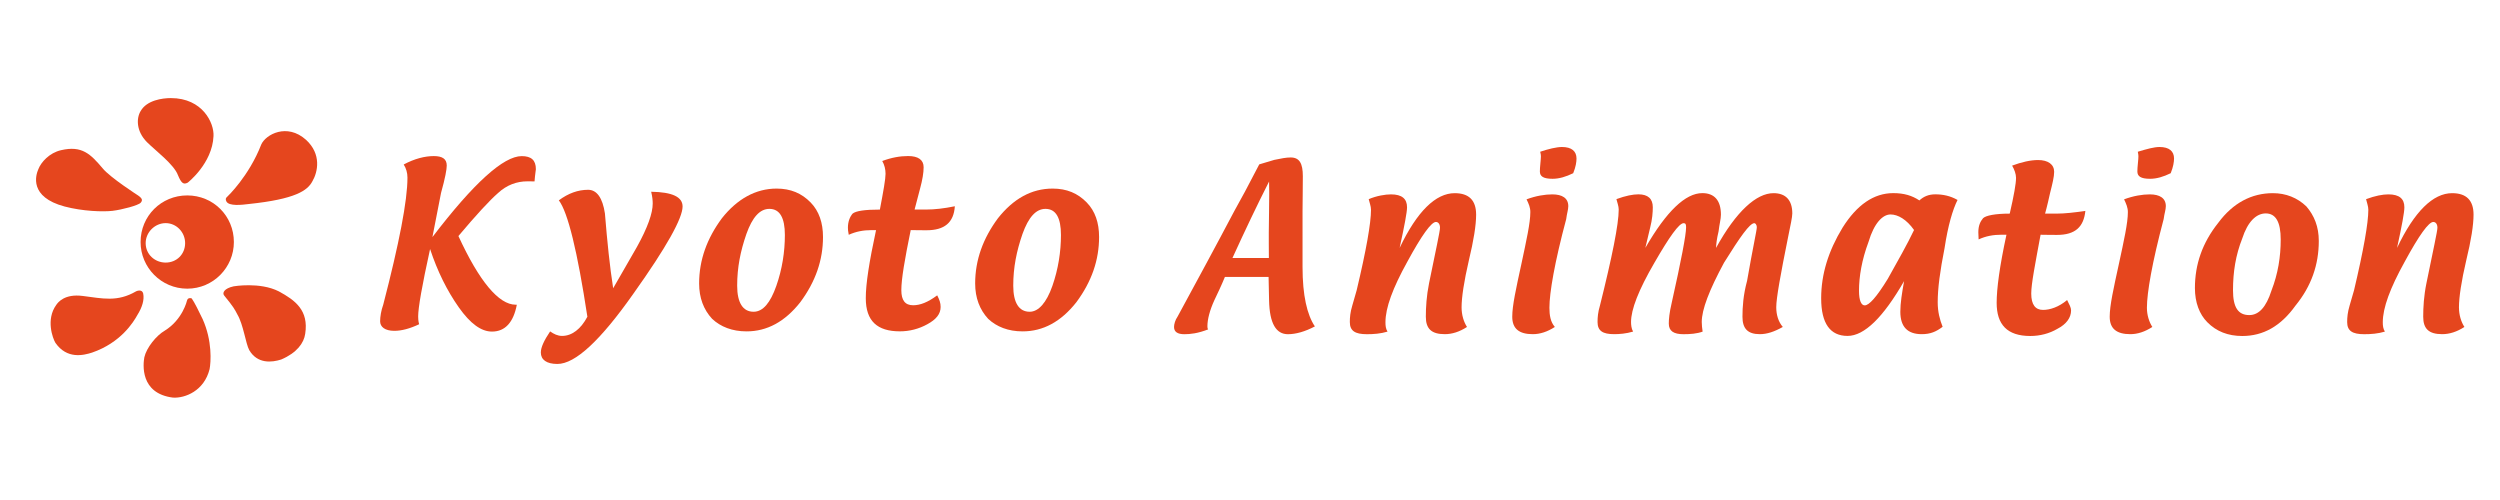 <?xml version="1.0" encoding="utf-8"?>
<!-- Generator: Adobe Illustrator 23.0.1, SVG Export Plug-In . SVG Version: 6.00 Build 0)  -->
<svg version="1.1" id="レイヤー_1" xmlns="http://www.w3.org/2000/svg" xmlns:xlink="http://www.w3.org/1999/xlink" x="0px"
	 y="0px" viewBox="0 0 600 120" style="enable-background:new 0 0 600 120;" xml:space="preserve">
<style type="text/css">
	.st0{fill:#E5461E;}
</style>
<g>
	<path class="st0" d="M100.59,77.82c-2.24,1.06-4.22,1.58-5.95,1.58c-2.27,0-3.41-0.96-3.41-2.29c0-1.09,0.25-2.62,0.75-4
		c3.83-14.75,5.81-24.96,5.81-30.48c0-1.14-0.31-2.24-0.9-3.15c2.6-1.4,5.09-2.02,7.22-2.02c2.03,0,3.11,0.66,3.11,2.27
		c0,0.88-0.36,2.97-1.37,6.57l-2.07,10.6c9.96-13.05,17.1-19.43,21.43-19.43c2.27,0,3.4,0.95,3.4,3.14c0,0.27-0.2,1.2-0.32,2.93
		l-1.36-0.02c-0.07,0-0.28,0-0.34,0c-2.58,0-4.99,0.89-7.06,2.81c-2.04,1.78-5.21,5.22-9.51,10.32c5.01,10.89,9.7,16.48,13.74,16.48
		c0.04,0,0.12,0,0.28,0c-0.8,4.21-2.79,6.45-5.96,6.45c-2.56,0-5.17-1.85-7.98-5.83c-2.8-3.98-5.1-8.59-6.88-13.98
		c-1.95,8.86-2.86,14.11-2.86,16.19C100.35,76.21,100.38,77.11,100.59,77.82z"/>
	<path class="st0" d="M134.12,48.08c2.27-1.68,4.58-2.53,7.03-2.53c2.08,0,3.47,1.94,4.03,5.67c0.56,6.83,1.17,12.81,1.98,17.96
		l5.71-9.93c2.57-4.63,3.78-8.09,3.78-10.38c0-0.76-0.08-1.66-0.37-2.85c5.12,0.08,7.54,1.26,7.54,3.54c0,2.8-3.82,9.71-11.76,20.86
		c-7.94,11.29-13.99,16.93-18.29,16.93c-2.6,0-3.97-1.01-3.97-2.76c0-1.23,0.79-2.91,2.23-5.05c0.9,0.63,1.81,1.08,2.86,1.08
		c2.36,0,4.5-1.62,6.08-4.6C138.58,60.31,136.3,50.95,134.12,48.08z"/>
	<path class="st0" d="M176.92,68.56c0-4.37,0.78-8.28,2.22-12.42c1.43-4.01,3.22-6.01,5.51-6.01c2.53,0,3.72,2.18,3.72,6.26
		c0,4.03-0.64,8.2-2.06,12.24c-1.42,4.04-3.19,6.19-5.45,6.19C178.28,74.82,176.92,72.64,176.92,68.56z M192.07,72.53
		c3.68-4.96,5.45-10.13,5.45-15.65c0-3.41-0.95-6.22-2.97-8.29c-2.17-2.22-4.79-3.33-8.17-3.33c-4.98,0-9.45,2.47-13.13,7.13
		c-3.55,4.8-5.46,9.97-5.46,15.64c0,3.47,1.08,6.29,3.12,8.49c2.03,1.91,4.83,3.01,8.25,3.01
		C184.08,79.54,188.38,77.21,192.07,72.53z"/>
	<path class="st0" d="M210.25,55.23h-1.12c-1.92,0-3.68,0.33-5.43,1.12c-0.18-0.81-0.2-1.38-0.2-1.7c0-1.46,0.46-2.59,1.12-3.38
		c0.8-0.65,2.88-0.97,6.55-0.97c0.86-4.51,1.36-7.36,1.36-8.58c0-1.09-0.26-2.16-0.79-3.08c2.25-0.84,4.28-1.19,6.22-1.19
		c2.38,0,3.71,0.9,3.71,2.68c0,1.33-0.28,3.01-0.84,5.08c-0.83,3.35-1.33,4.9-1.33,5.08h2.75c2.07,0,4.38-0.27,6.91-0.79
		c-0.25,3.93-2.51,5.76-6.78,5.76c-0.34,0-0.95,0-1.81-0.01c-0.87-0.01-1.63-0.03-2-0.03c-1.45,7.11-2.25,11.77-2.25,14.41
		c0,2.43,0.89,3.63,2.83,3.63c1.67,0,3.51-0.69,5.78-2.38c0.55,1.09,0.82,1.83,0.82,2.79c0,1.71-1.1,3-3.16,4.13
		c-2.07,1.15-4.32,1.72-6.63,1.72c-5.4,0-8.17-2.46-8.17-7.94C207.78,68.15,208.61,62.85,210.25,55.23z"/>
	<path class="st0" d="M243.18,68.56c0-4.37,0.79-8.28,2.22-12.42c1.44-4.01,3.23-6.01,5.51-6.01c2.53,0,3.72,2.18,3.72,6.26
		c0,4.03-0.65,8.2-2.06,12.24c-1.42,4.04-3.33,6.19-5.45,6.19C244.54,74.82,243.18,72.64,243.18,68.56z M258.33,72.53
		c3.68-4.96,5.45-10.13,5.45-15.65c0-3.41-0.94-6.22-2.97-8.29c-2.16-2.22-4.8-3.33-8.17-3.33c-5.12,0-9.45,2.47-13.14,7.13
		c-3.55,4.8-5.46,9.97-5.46,15.64c0,3.47,1.09,6.29,3.12,8.49c2.03,1.91,4.83,3.01,8.25,3.01
		C250.34,79.54,254.64,77.21,258.33,72.53z"/>
	<path class="st0" d="M304.58,43.56l0.03,2.52c0,0.26,0,0.53,0,0.81c0,1.11-0.01,2.37-0.04,4.04c-0.04,2.29-0.06,3.96-0.06,4.85
		v2.64l0.02,3.5h-8.74C298.84,55.23,301.73,49.17,304.58,43.56z M304.46,66.45l0.12,5.64c0.11,5.61,1.72,8.12,4.52,8.12
		c1.87,0,4.12-0.62,6.47-1.87c-1.88-2.8-2.96-7.47-2.96-14.24V50.61c0-0.89,0.02-2.29,0.04-4.22c0.02-1.78,0.03-3.19,0.03-4.08
		c0-3.06-0.78-4.52-2.92-4.52c-1.09,0-2.31,0.24-3.93,0.58l-3.61,1.08c-2.55,4.95-4.55,8.67-5.98,11.19
		c-4.55,8.63-9.09,16.98-13.62,25.34c-0.57,0.81-0.85,1.83-0.85,2.49c0,1.16,0.82,1.74,2.48,1.74c1.44,0,3.26-0.2,5.71-1.16
		c-0.17-0.15-0.18-0.6-0.18-0.77c0-1.61,0.55-3.78,1.65-6.19c0.85-1.79,1.7-3.56,2.55-5.63H304.46z"/>
	<path class="st0" d="M335.91,59.5c4.19-8.8,8.68-13.14,13.22-13.14c3.43,0,5.14,1.72,5.14,5.15c0,2.52-0.59,6.21-1.74,10.97
		c-1.17,5.04-1.75,8.9-1.75,11.28c0,1.84,0.52,3.51,1.3,4.71c-1.79,1.16-3.56,1.73-5.33,1.73c-3.22,0-4.55-1.31-4.55-4.19
		c0-2.22,0.16-4.98,0.77-8.01c1.67-8.17,2.63-12.52,2.63-13.35c0-0.87-0.42-1.38-0.98-1.38c-1.09,0-3.39,3.14-6.88,9.58
		c-3.49,6.3-5.23,11.03-5.23,14.48c0,0.89,0.07,1.54,0.49,2.26c-1.68,0.5-3.33,0.62-4.95,0.62c-2.82,0-4.09-0.79-4.09-2.92
		c0-1.09,0.09-2.31,0.59-3.96l1.05-3.66c2.3-9.64,3.44-16.13,3.44-19.32c0-0.88-0.37-1.73-0.55-2.55c1.93-0.82,4-1.15,5.35-1.15
		c2.65,0,3.85,1.08,3.85,3.1C337.69,50.9,337.09,54.1,335.91,59.5z"/>
	<path class="st0" d="M366.37,47.84c2.26-0.84,4.42-1.19,6.19-1.19c2.37,0,3.83,0.9,3.83,2.83c0,0.85-0.35,1.79-0.5,3.1
		c-2.78,10.38-4.03,17.67-4.03,21.28c0,1.77,0.25,3.4,1.3,4.61c-1.79,1.16-3.55,1.73-5.29,1.73c-3.28,0-4.93-1.31-4.93-4.19
		c0-2.69,0.92-6.78,2.17-12.55c1.26-5.91,2.17-9.99,2.17-12.54C367.3,49.85,366.9,48.91,366.37,47.84z M377.57,41.57
		c-1.73,0.85-3.37,1.34-4.95,1.34c-2.23,0-3.05-0.59-3.05-1.75c0-0.49,0.04-1.07,0.12-1.9c0.08-0.84,0.13-1.42,0.13-1.77
		c0-0.28-0.06-0.59-0.17-1.07c1.92-0.66,3.93-1.14,5.22-1.14c2.33,0,3.49,1.02,3.49,2.77C378.36,38.87,378.19,40.04,377.57,41.57z"
		/>
	<path class="st0" d="M408.63,79.59c-1.37,0.5-3,0.62-4.59,0.62c-2.36,0-3.53-0.76-3.53-2.56c0-0.95,0.13-2.58,0.69-4.93
		c2.31-10.32,3.46-16.37,3.46-18.14c0-0.73-0.1-1.02-0.59-1.02c-1.1,0-3.44,3.3-7,9.48c-3.84,6.6-5.62,11.25-5.62,14.23
		c0,0.64,0.07,1.6,0.49,2.31c-1.67,0.5-3.29,0.62-4.55,0.62c-2.74,0-3.98-0.79-3.98-2.92c0-1.1,0.09-2.32,0.58-3.96
		c2.91-11.65,4.5-19.51,4.5-23.03c0-0.85-0.37-1.69-0.55-2.5c2.23-0.82,3.98-1.15,5.28-1.15c2.31,0,3.45,1.08,3.45,3.1
		c0,1.21-0.12,2.89-0.63,4.88l-1.16,4.87c5.08-8.81,9.64-13.14,13.68-13.14c2.87,0,4.46,1.73,4.46,5.17c0,1.05-0.37,2.29-0.56,3.99
		c-0.47,1.94-0.58,3.17-0.61,3.99c4.84-8.81,9.71-13.14,13.79-13.14c2.91,0,4.51,1.66,4.51,4.86c0,0.89-0.43,2.82-1,5.64
		c-1.82,9.03-2.85,14.7-2.85,16.87c0,1.85,0.52,3.52,1.57,4.74c-2.06,1.16-3.81,1.73-5.51,1.73c-2.87,0-4.17-1.3-4.17-4.18
		c0-2.33,0.18-5.19,1.11-8.63c1.37-7.87,2.33-12.14,2.33-12.81c0-0.73-0.39-1.02-0.59-1.02c-1.1,0-3.42,3.3-7.27,9.48
		c-3.56,6.6-5.35,11.25-5.35,14.24C408.43,77.92,408.5,78.88,408.63,79.59z"/>
	<path class="st0" d="M453.07,66.92c-2.73,4.44-4.5,6.37-5.54,6.37c-0.83,0-1.37-1.16-1.37-3.48c0-3.46,0.67-7.44,2.29-11.77
		c1.33-4.48,3.38-6.57,5.28-6.57c1.78,0,3.85,1.2,5.64,3.73C457.72,58.68,455.53,62.5,453.07,66.92z M456.08,74.82
		c0,3.59,1.71,5.38,5.14,5.38c2.07,0,3.45-0.59,5.01-1.77c-0.69-1.73-1.18-3.6-1.18-5.9c0-3.31,0.55-7.46,1.65-13.01
		c0.82-5.42,1.95-9.21,3.11-11.53c-1.75-1-3.54-1.35-5.33-1.35c-1.63,0-2.81,0.53-3.83,1.46c-1.76-1.16-3.66-1.75-6.27-1.75
		c-4.68,0-8.73,2.82-12.17,8.29c-3.42,5.63-5.13,11.19-5.13,16.94c0,6.12,2.21,9.04,6.33,9.04c4.05,0,8.58-4.48,13.57-13.15
		C456.47,70.36,456.08,72.71,456.08,74.82z"/>
	<path class="st0" d="M481.55,56.33h-1.12c-2.06,0-3.83,0.33-5.56,1.13c-0.04-0.82-0.07-1.38-0.07-1.71c0-1.6,0.48-2.59,1.13-3.37
		c0.65-0.65,2.88-1.11,6.41-1.11c1.01-4.37,1.51-7.23,1.51-8.58c0-0.93-0.4-2.02-0.94-2.94c2.26-0.85,4.42-1.34,6.23-1.34
		c2.39,0,3.86,1.04,3.86,2.83c0,1.18-0.42,2.88-0.98,5.09c-0.7,3.21-1.19,4.9-1.2,4.94h2.75c1.94,0,4.24-0.26,6.92-0.65
		c-0.39,3.79-2.37,5.76-6.8,5.76c-0.47,0-1.08,0-1.8-0.01c-1-0.01-1.64-0.03-2.15-0.03c-1.31,7.11-2.24,11.77-2.24,14.12
		c0,2.71,1.03,3.92,2.83,3.92c1.67,0,3.79-0.69,5.78-2.37c0.54,1.08,0.95,1.82,0.95,2.49c0,1.72-1.09,3.29-3.3,4.43
		c-1.92,1.13-4.18,1.71-6.49,1.71c-5.54,0-8.07-2.74-8.07-7.95C479.2,69.24,479.91,63.93,481.55,56.33z"/>
	<path class="st0" d="M509.78,47.84c2.26-0.84,4.41-1.19,6.18-1.19c2.37,0,3.84,0.9,3.84,2.83c0,0.85-0.36,1.79-0.52,3.1
		c-2.76,10.38-4.02,17.67-4.02,21.28c0,1.77,0.53,3.4,1.3,4.61c-1.79,1.16-3.56,1.73-5.28,1.73c-3.29,0-4.95-1.31-4.95-4.19
		c0-2.69,0.92-6.78,2.18-12.55c1.28-5.91,2.18-9.99,2.18-12.54C510.7,49.85,510.29,48.91,509.78,47.84z M520.97,41.57
		c-1.72,0.85-3.37,1.34-4.95,1.34c-2.22,0-3.05-0.59-3.05-1.75c0-0.49,0.04-1.07,0.12-1.9c0.09-0.84,0.13-1.42,0.13-1.77
		c0-0.28-0.05-0.59-0.15-1.07c2.17-0.66,3.92-1.14,5.21-1.14c2.33,0,3.49,1.02,3.49,2.77C521.76,38.87,521.59,40.04,520.97,41.57z"
		/>
	<path class="st0" d="M535.92,69.66c0-4.38,0.64-8.43,2.22-12.43c1.3-4.01,3.35-6.01,5.64-6.01c2.39,0,3.59,2.04,3.59,6.26
		c0,4.18-0.65,8.21-2.21,12.24c-1.28,4.03-3.06,5.9-5.32,5.9C537.13,75.63,535.92,73.74,535.92,69.66z M550.92,73.34
		c3.82-4.67,5.59-9.84,5.59-15.51c0-3.41-1.08-6.08-2.98-8.29c-2.16-2.08-4.92-3.18-8.03-3.18c-5.1,0-9.58,2.33-13.13,7.13
		c-3.82,4.8-5.59,9.97-5.59,15.65c0,3.46,1.08,6.29,2.98,8.2c2.18,2.21,4.97,3.3,8.39,3.3C543.17,80.64,547.38,78.29,550.92,73.34z"
		/>
	<path class="st0" d="M575.29,59.5c4.18-8.8,8.68-13.14,13.22-13.14c3.42,0,5.14,1.72,5.14,5.15c0,2.52-0.59,6.21-1.75,10.97
		c-1.18,5.04-1.75,8.9-1.75,11.28c0,1.84,0.53,3.51,1.31,4.71c-1.79,1.16-3.57,1.73-5.34,1.73c-3.22,0-4.55-1.31-4.55-4.19
		c0-2.22,0.15-4.98,0.77-8.01c1.66-8.17,2.64-12.52,2.64-13.35c0-0.87-0.42-1.38-0.99-1.38c-1.1,0-3.39,3.14-6.88,9.58
		c-3.49,6.3-5.24,11.03-5.24,14.48c0,0.89,0.08,1.54,0.5,2.26c-1.69,0.5-3.34,0.62-4.97,0.62c-2.81,0-4.08-0.79-4.08-2.92
		c0-1.09,0.1-2.31,0.59-3.96l1.06-3.66c2.28-9.64,3.43-16.13,3.43-19.32c0-0.88-0.37-1.73-0.54-2.55c2.19-0.82,3.99-1.15,5.36-1.15
		c2.65,0,3.83,1.08,3.83,3.1C577.06,50.9,576.47,54.1,575.29,59.5z"/>
</g>
<g>
	<path class="st0" d="M44.94,46.9c-6.25,0-11.2,4.94-11.2,11.19c0,6.1,4.95,11.19,11.2,11.19c6.24,0,11.19-5.09,11.19-11.19
		C56.13,51.84,51.19,46.9,44.94,46.9z M39.76,63.02c-2.6,0-4.8-1.97-4.8-4.67c0-2.59,2.2-4.8,4.8-4.8c2.6,0,4.67,2.2,4.67,4.8
		C44.43,61.05,42.36,63.02,39.76,63.02z"/>
	<path class="st0" d="M54.57,47.18c0,0,5.16-4.84,8.14-12.52c1.06-2.37,6.16-5.22,10.75-1.09c3.73,3.43,2.83,7.69,1.52,9.93
		c-1.17,2.25-4.11,4.29-15.22,5.46c-1.72,0.22-4.79,0.57-5.42-0.6C54.07,47.84,54.15,47.52,54.57,47.18z"/>
	<path class="st0" d="M45.06,43.83c0,0,5.9-4.6,6.18-11.15c0.19-3.11-2.58-9.14-10.24-9.14c-2.03,0-5.76,0.51-7.23,3.09
		c-1.06,1.69-1.12,4.84,1.5,7.48c1.93,1.94,6.48,5.33,7.43,7.91C43.54,44.06,44.08,44.34,45.06,43.83z"/>
	<path class="st0" d="M33.2,46.95c0,0-6.81-4.37-8.57-6.56c-2.9-3.42-4.95-5.51-9.96-4.35c-2.82,0.63-4.83,2.9-5.46,4.55
		c-0.66,1.47-2.25,6.69,6.29,8.97c4.32,1.15,9.27,1.31,11.51,1.04c2.27-0.27,6.19-1.31,6.75-1.94
		C34.34,48.02,34.05,47.56,33.2,46.95z"/>
	<path class="st0" d="M32.66,69.92c0,0,1.4-0.69,1.71,0.54c0.31,1.53-0.27,3.32-1.37,5.09c-0.97,1.77-4.01,6.7-10.9,9.07
		c-2.06,0.66-6.02,1.65-8.8-2.34c-0.67-1.12-2.31-5.61,0.18-9.07c0.44-0.66,2.04-2.75,6.38-2.18C24.6,71.62,28.15,72.55,32.66,69.92
		z"/>
	<path class="st0" d="M44.88,72.14c0,0-1.03,4.56-5.36,7.23c-1.99,1.14-4.37,4.08-4.88,6.38c-0.29,1.6-1.11,8.69,6.89,9.68
		c2.9,0.16,7.46-1.61,8.77-6.83c0.32-1.65,0.69-6.79-1.68-12.04c-0.81-1.69-1.97-4.06-2.61-4.94
		C45.74,71.51,45.06,71.41,44.88,72.14z"/>
	<path class="st0" d="M56.07,68.72c0,0,6.31-1.1,10.85,1.21c3.96,2.15,7.2,4.56,6.33,10.18c-0.31,2.2-1.98,4.56-5.76,6.17
		c-2.24,0.72-5.7,1.1-7.67-2.25c-0.86-1.57-1.4-6.1-2.85-8.56c-0.63-1.2-0.87-1.74-3.15-4.52C53.26,70.29,53.82,69.21,56.07,68.72z"
		/>
</g>
</svg>
